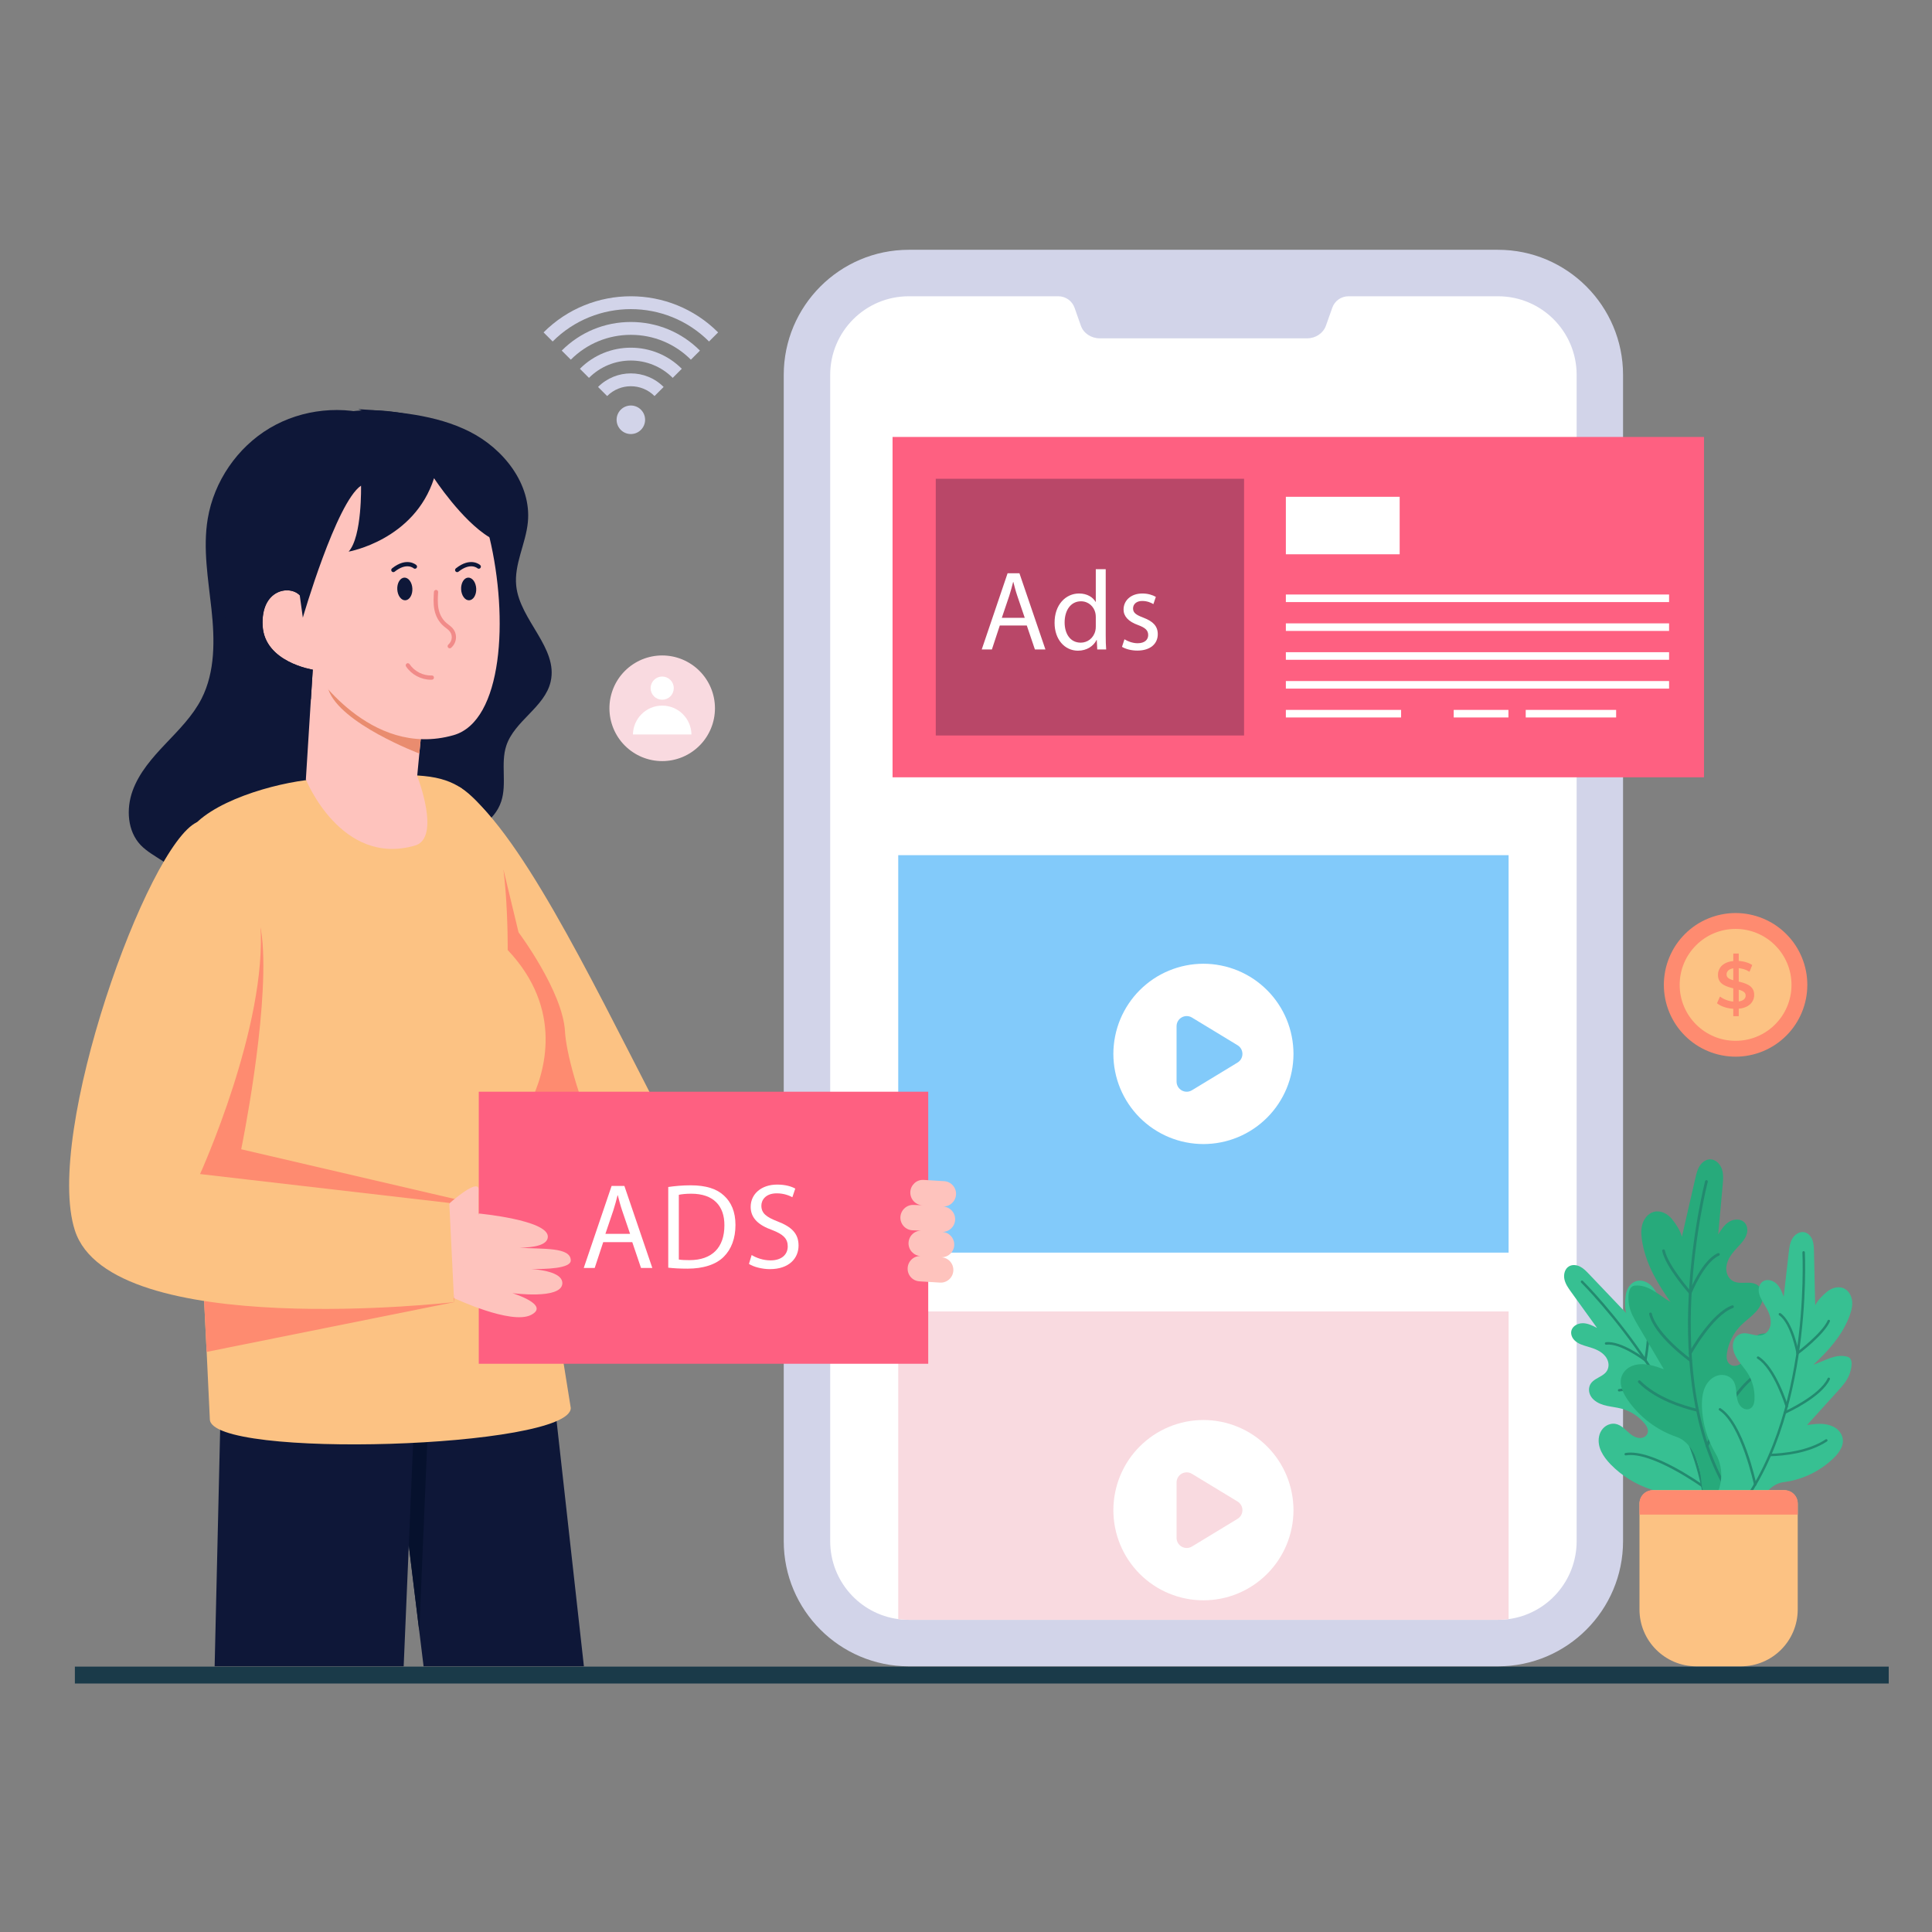 <svg xmlns="http://www.w3.org/2000/svg" xmlns:xlink="http://www.w3.org/1999/xlink" width="512" zoomAndPan="magnify" viewBox="0 0 384 384" height="512" preserveAspectRatio="xMidYMid meet" version="1.0"><rect x="0" y="0" width="384" height="384" fill="#808080" stroke="none"/><defs><clipPath id="9f8d3a42cc"><path d="M 14 331 L 375.398 331 L 375.398 334.672 L 14 334.672 Z M 14 331 " clip-rule="nonzero"/></clipPath><clipPath id="9e22af8992"><path d="M 155 49.672 L 323 49.672 L 323 332 L 155 332 Z M 155 49.672 " clip-rule="nonzero"/></clipPath></defs><g clip-path="url(#9f8d3a42cc)"><path fill="#1a3a49" d="M 14.883 331.25 L 375.426 331.25 L 375.426 334.609 L 14.883 334.609 Z M 14.883 331.25 " fill-opacity="1" fill-rule="nonzero"/></g><g clip-path="url(#9e22af8992)"><path fill="#d2d4e9" d="M 180.621 331.191 C 166.918 331.191 155.773 320.035 155.773 306.32 L 155.773 74.523 C 155.773 60.809 166.918 49.648 180.621 49.648 L 297.75 49.648 C 311.449 49.648 322.594 60.809 322.594 74.523 L 322.594 306.32 C 322.594 320.035 311.449 331.191 297.75 331.191 Z M 180.621 331.191 " fill-opacity="1" fill-rule="nonzero"/></g><path fill="#ffffff" d="M 313.371 74.516 L 313.371 306.312 C 313.371 314.246 307.484 320.793 299.848 321.812 C 299.156 321.902 298.461 321.953 297.746 321.953 L 180.621 321.953 C 179.918 321.953 179.211 321.902 178.531 321.812 C 170.891 320.793 165.008 314.246 165.008 306.312 L 165.008 74.516 C 165.008 65.887 171.992 58.887 180.621 58.887 L 210.348 58.887 C 211.797 58.887 213.09 59.793 213.578 61.172 L 214.836 64.75 C 215.367 66.238 216.875 67.246 218.59 67.246 L 259.797 67.246 C 261.492 67.246 262.996 66.238 263.531 64.75 L 264.801 61.172 C 265.277 59.793 266.57 58.887 268.031 58.887 L 297.746 58.887 C 306.387 58.887 313.371 65.887 313.371 74.516 Z M 313.371 74.516 " fill-opacity="1" fill-rule="nonzero"/><path fill="#fe6081" d="M 177.402 86.848 L 338.684 86.848 L 338.684 154.496 L 177.402 154.496 Z M 177.402 86.848 " fill-opacity="1" fill-rule="nonzero"/><path fill="#b94768" d="M 185.992 95.16 L 247.27 95.16 L 247.27 146.184 L 185.992 146.184 Z M 185.992 95.16 " fill-opacity="1" fill-rule="nonzero"/><path fill="#ffffff" d="M 198.719 124.32 L 197.148 129.082 L 195.129 129.082 L 200.266 113.941 L 202.621 113.941 L 207.785 129.082 L 205.695 129.082 L 204.082 124.32 Z M 203.676 122.793 L 202.195 118.434 C 201.859 117.445 201.637 116.547 201.41 115.672 L 201.367 115.672 C 201.141 116.57 200.895 117.492 200.602 118.41 L 199.121 122.793 Z M 203.676 122.793 " fill-opacity="1" fill-rule="nonzero"/><path fill="#ffffff" d="M 219.77 113.133 L 219.77 126.273 C 219.77 127.242 219.793 128.34 219.859 129.082 L 218.086 129.082 L 217.996 127.195 L 217.953 127.195 C 217.348 128.41 216.023 129.328 214.25 129.328 C 211.625 129.328 209.605 127.105 209.605 123.805 C 209.582 120.188 211.824 117.961 214.473 117.961 C 216.133 117.961 217.258 118.75 217.75 119.625 L 217.797 119.625 L 217.797 113.133 Z M 217.797 122.637 C 217.797 122.387 217.773 122.051 217.707 121.805 C 217.414 120.547 216.336 119.512 214.855 119.512 C 212.812 119.512 211.602 121.309 211.602 123.715 C 211.602 125.914 212.68 127.734 214.809 127.734 C 216.133 127.734 217.348 126.859 217.707 125.375 C 217.773 125.105 217.797 124.836 217.797 124.523 Z M 217.797 122.637 " fill-opacity="1" fill-rule="nonzero"/><path fill="#ffffff" d="M 223.496 127.062 C 224.082 127.441 225.113 127.848 226.102 127.848 C 227.535 127.848 228.211 127.129 228.211 126.23 C 228.211 125.285 227.648 124.77 226.191 124.23 C 224.238 123.535 223.316 122.457 223.316 121.152 C 223.316 119.398 224.73 117.961 227.066 117.961 C 228.164 117.961 229.129 118.277 229.734 118.637 L 229.242 120.074 C 228.816 119.805 228.031 119.445 227.02 119.445 C 225.852 119.445 225.203 120.117 225.203 120.93 C 225.203 121.828 225.852 122.23 227.266 122.77 C 229.152 123.488 230.117 124.434 230.117 126.051 C 230.117 127.961 228.637 129.309 226.055 129.309 C 224.867 129.309 223.766 129.016 223.004 128.566 Z M 223.496 127.062 " fill-opacity="1" fill-rule="nonzero"/><path fill="#ffffff" d="M 255.574 98.742 L 278.195 98.742 L 278.195 110.168 L 255.574 110.168 Z M 255.574 98.742 " fill-opacity="1" fill-rule="nonzero"/><path fill="#ffffff" d="M 255.574 118.164 L 331.742 118.164 L 331.742 119.668 L 255.574 119.668 Z M 255.574 118.164 " fill-opacity="1" fill-rule="nonzero"/><path fill="#ffffff" d="M 255.574 123.898 L 331.742 123.898 L 331.742 125.402 L 255.574 125.402 Z M 255.574 123.898 " fill-opacity="1" fill-rule="nonzero"/><path fill="#ffffff" d="M 255.574 129.629 L 331.742 129.629 L 331.742 131.137 L 255.574 131.137 Z M 255.574 129.629 " fill-opacity="1" fill-rule="nonzero"/><path fill="#ffffff" d="M 255.574 135.363 L 331.742 135.363 L 331.742 136.867 L 255.574 136.867 Z M 255.574 135.363 " fill-opacity="1" fill-rule="nonzero"/><path fill="#ffffff" d="M 255.574 141.098 L 278.48 141.098 L 278.48 142.602 L 255.574 142.602 Z M 255.574 141.098 " fill-opacity="1" fill-rule="nonzero"/><path fill="#ffffff" d="M 288.934 141.098 L 299.812 141.098 L 299.812 142.602 L 288.934 142.602 Z M 288.934 141.098 " fill-opacity="1" fill-rule="nonzero"/><path fill="#ffffff" d="M 303.25 141.098 L 321.219 141.098 L 321.219 142.602 L 303.25 142.602 Z M 303.25 141.098 " fill-opacity="1" fill-rule="nonzero"/><path fill="#82cafa" d="M 178.531 169.973 L 299.844 169.973 L 299.844 248.969 L 178.531 248.969 Z M 178.531 169.973 " fill-opacity="1" fill-rule="nonzero"/><path fill="#ffffff" d="M 257.09 209.469 C 257.09 210.059 257.059 210.645 257 211.227 C 256.945 211.812 256.859 212.391 256.742 212.965 C 256.629 213.543 256.488 214.109 256.316 214.672 C 256.148 215.234 255.949 215.785 255.727 216.328 C 255.5 216.871 255.25 217.398 254.973 217.918 C 254.699 218.434 254.398 218.938 254.07 219.426 C 253.746 219.914 253.398 220.383 253.023 220.836 C 252.652 221.293 252.262 221.727 251.844 222.141 C 251.43 222.555 250.996 222.949 250.543 223.32 C 250.09 223.695 249.621 224.043 249.133 224.367 C 248.645 224.695 248.145 224.996 247.625 225.273 C 247.109 225.551 246.582 225.801 246.039 226.023 C 245.496 226.25 244.945 226.445 244.387 226.617 C 243.824 226.789 243.258 226.93 242.68 227.043 C 242.105 227.16 241.527 227.246 240.945 227.301 C 240.359 227.359 239.777 227.391 239.191 227.391 C 238.602 227.391 238.02 227.359 237.434 227.301 C 236.852 227.246 236.273 227.16 235.699 227.043 C 235.121 226.93 234.555 226.789 233.992 226.617 C 233.434 226.445 232.883 226.25 232.34 226.023 C 231.797 225.801 231.27 225.551 230.754 225.273 C 230.234 224.996 229.734 224.695 229.246 224.367 C 228.758 224.043 228.289 223.695 227.836 223.32 C 227.383 222.949 226.949 222.555 226.535 222.141 C 226.117 221.727 225.727 221.293 225.355 220.836 C 224.98 220.383 224.633 219.914 224.309 219.426 C 223.98 218.938 223.68 218.434 223.406 217.918 C 223.129 217.398 222.879 216.871 222.652 216.328 C 222.43 215.785 222.23 215.234 222.062 214.672 C 221.891 214.109 221.75 213.543 221.637 212.965 C 221.52 212.391 221.434 211.812 221.379 211.227 C 221.32 210.645 221.289 210.059 221.289 209.469 C 221.289 208.883 221.32 208.297 221.379 207.715 C 221.434 207.129 221.52 206.551 221.637 205.977 C 221.75 205.398 221.891 204.832 222.062 204.27 C 222.23 203.707 222.43 203.156 222.652 202.613 C 222.879 202.07 223.129 201.543 223.406 201.023 C 223.68 200.508 223.98 200.004 224.309 199.516 C 224.633 199.027 224.98 198.559 225.355 198.102 C 225.727 197.648 226.117 197.215 226.535 196.801 C 226.949 196.387 227.383 195.992 227.836 195.621 C 228.289 195.246 228.758 194.898 229.246 194.57 C 229.734 194.246 230.234 193.945 230.754 193.668 C 231.27 193.391 231.797 193.141 232.34 192.918 C 232.883 192.691 233.434 192.496 233.992 192.324 C 234.555 192.152 235.121 192.012 235.699 191.898 C 236.273 191.781 236.852 191.695 237.434 191.637 C 238.02 191.582 238.602 191.551 239.191 191.551 C 239.777 191.551 240.359 191.582 240.945 191.637 C 241.527 191.695 242.105 191.781 242.68 191.898 C 243.258 192.012 243.824 192.152 244.387 192.324 C 244.945 192.496 245.496 192.691 246.039 192.918 C 246.582 193.141 247.109 193.391 247.625 193.668 C 248.145 193.945 248.645 194.246 249.133 194.57 C 249.621 194.898 250.09 195.246 250.543 195.621 C 250.996 195.992 251.43 196.387 251.844 196.801 C 252.262 197.215 252.652 197.648 253.023 198.102 C 253.398 198.559 253.746 199.027 254.07 199.516 C 254.398 200.004 254.699 200.508 254.973 201.023 C 255.25 201.543 255.5 202.07 255.727 202.613 C 255.949 203.156 256.148 203.707 256.316 204.27 C 256.488 204.832 256.629 205.398 256.742 205.977 C 256.859 206.551 256.945 207.129 257 207.715 C 257.059 208.297 257.09 208.883 257.09 209.469 Z M 257.09 209.469 " fill-opacity="1" fill-rule="nonzero"/><path fill="#82cafa" d="M 245.961 211.199 L 236.918 216.691 C 235.562 217.512 233.852 216.543 233.852 214.965 L 233.852 203.977 C 233.852 202.398 235.562 201.43 236.918 202.25 L 245.961 207.742 C 247.27 208.531 247.27 210.41 245.961 211.199 Z M 245.961 211.199 " fill-opacity="1" fill-rule="nonzero"/><path fill="#f9dae0" d="M 299.848 260.656 L 299.848 321.812 C 299.156 321.902 298.461 321.953 297.746 321.953 L 180.621 321.953 C 179.918 321.953 179.211 321.902 178.531 321.812 L 178.531 260.656 Z M 299.848 260.656 " fill-opacity="1" fill-rule="nonzero"/><path fill="#ffffff" d="M 257.09 300.156 C 257.09 300.746 257.059 301.332 257 301.914 C 256.945 302.5 256.859 303.078 256.742 303.652 C 256.629 304.23 256.488 304.797 256.316 305.359 C 256.148 305.922 255.949 306.473 255.727 307.016 C 255.5 307.559 255.25 308.086 254.973 308.605 C 254.699 309.121 254.398 309.625 254.07 310.113 C 253.746 310.602 253.398 311.07 253.023 311.523 C 252.652 311.98 252.262 312.414 251.844 312.828 C 251.43 313.242 250.996 313.637 250.543 314.008 C 250.09 314.383 249.621 314.73 249.133 315.055 C 248.645 315.383 248.145 315.684 247.625 315.961 C 247.109 316.238 246.582 316.488 246.039 316.711 C 245.496 316.938 244.945 317.133 244.387 317.305 C 243.824 317.477 243.258 317.617 242.68 317.73 C 242.105 317.848 241.527 317.934 240.945 317.988 C 240.359 318.047 239.777 318.074 239.191 318.074 C 238.602 318.074 238.02 318.047 237.434 317.988 C 236.852 317.934 236.273 317.848 235.699 317.73 C 235.121 317.617 234.555 317.477 233.992 317.305 C 233.434 317.133 232.883 316.938 232.34 316.711 C 231.797 316.488 231.27 316.238 230.754 315.961 C 230.234 315.684 229.734 315.383 229.246 315.055 C 228.758 314.73 228.289 314.383 227.836 314.008 C 227.383 313.637 226.949 313.242 226.535 312.828 C 226.117 312.414 225.727 311.98 225.355 311.523 C 224.98 311.07 224.633 310.602 224.309 310.113 C 223.98 309.625 223.68 309.121 223.406 308.605 C 223.129 308.086 222.879 307.559 222.652 307.016 C 222.43 306.473 222.23 305.922 222.062 305.359 C 221.891 304.797 221.75 304.23 221.637 303.652 C 221.52 303.078 221.434 302.5 221.379 301.914 C 221.32 301.332 221.289 300.746 221.289 300.156 C 221.289 299.57 221.32 298.984 221.379 298.402 C 221.434 297.816 221.52 297.238 221.637 296.664 C 221.75 296.086 221.891 295.52 222.062 294.957 C 222.23 294.395 222.43 293.844 222.652 293.301 C 222.879 292.758 223.129 292.23 223.406 291.711 C 223.68 291.195 223.98 290.691 224.309 290.203 C 224.633 289.715 224.98 289.246 225.355 288.789 C 225.727 288.336 226.117 287.902 226.535 287.488 C 226.949 287.074 227.383 286.68 227.836 286.309 C 228.289 285.934 228.758 285.586 229.246 285.258 C 229.734 284.934 230.234 284.633 230.754 284.355 C 231.27 284.078 231.797 283.828 232.34 283.605 C 232.883 283.379 233.434 283.18 233.992 283.012 C 234.555 282.84 235.121 282.699 235.699 282.582 C 236.273 282.469 236.852 282.383 237.434 282.324 C 238.02 282.27 238.602 282.238 239.191 282.238 C 239.777 282.238 240.359 282.27 240.945 282.324 C 241.527 282.383 242.105 282.469 242.68 282.582 C 243.258 282.699 243.824 282.84 244.387 283.012 C 244.945 283.18 245.496 283.379 246.039 283.605 C 246.582 283.828 247.109 284.078 247.625 284.355 C 248.145 284.633 248.645 284.934 249.133 285.258 C 249.621 285.586 250.09 285.934 250.543 286.309 C 250.996 286.68 251.43 287.074 251.844 287.488 C 252.262 287.902 252.652 288.336 253.023 288.789 C 253.398 289.246 253.746 289.715 254.07 290.203 C 254.398 290.691 254.699 291.195 254.973 291.711 C 255.25 292.23 255.5 292.758 255.727 293.301 C 255.949 293.844 256.148 294.395 256.316 294.957 C 256.488 295.52 256.629 296.086 256.742 296.664 C 256.859 297.238 256.945 297.816 257 298.402 C 257.059 298.984 257.09 299.57 257.09 300.156 Z M 257.09 300.156 " fill-opacity="1" fill-rule="nonzero"/><path fill="#f9dae0" d="M 245.961 301.887 L 236.918 307.379 C 235.562 308.199 233.852 307.23 233.852 305.652 L 233.852 294.664 C 233.852 293.086 235.562 292.117 236.918 292.938 L 245.961 298.43 C 247.27 299.219 247.27 301.098 245.961 301.887 Z M 245.961 301.887 " fill-opacity="1" fill-rule="nonzero"/><path fill="#0e1738" d="M 75.289 82.883 C 68.207 80.43 60.059 81.258 53.613 85.086 C 47.168 88.918 42.539 95.676 41.293 103.078 C 40.293 109.035 41.395 115.113 42.035 121.117 C 42.68 127.125 42.797 133.488 40.059 138.871 C 38.316 142.285 35.551 145.043 32.914 147.824 C 30.277 150.602 27.664 153.562 26.359 157.164 C 25.051 160.77 25.316 165.191 27.957 167.965 C 30.379 170.5 34.527 171.535 35.688 174.844 C 36.652 177.598 35.008 180.523 33.43 182.977 C 30.973 186.793 28.52 190.613 26.062 194.43 C 34.578 195.605 43.41 196.762 51.633 194.262 C 59.855 191.758 67.305 184.512 67.129 175.906 C 67.07 173.188 66.328 170.223 67.754 167.91 C 69.621 164.887 73.941 164.844 77.453 165.359 C 81.602 165.965 85.797 166.852 89.953 166.273 C 94.105 165.695 98.32 163.27 99.625 159.281 C 100.785 155.742 99.465 151.75 100.629 148.215 C 102.258 143.254 108.27 140.578 109.445 135.488 C 110.992 128.773 103.324 123.293 102.605 116.438 C 102.152 112.152 104.504 108.078 104.918 103.789 C 105.648 96.234 100.105 89.199 93.336 85.789 C 86.562 82.379 78.766 81.816 71.203 81.316 " fill-opacity="1" fill-rule="nonzero"/><path fill="#0e1738" d="M 116.055 331.191 L 84.191 331.191 L 83.332 324.184 L 76.965 272.086 L 76.938 271.887 L 109.238 269.977 Z M 116.055 331.191 " fill-opacity="1" fill-rule="nonzero"/><path fill="#06112d" d="M 85.457 274.078 L 83.332 324.184 L 76.965 272.086 Z M 85.457 274.078 " fill-opacity="1" fill-rule="nonzero"/><path fill="#0e1738" d="M 82.652 274.078 L 80.234 331.191 L 42.66 331.191 L 44.203 265.059 Z M 82.652 274.078 " fill-opacity="1" fill-rule="nonzero"/><path fill="#fcc283" d="M 170.996 227.387 L 169.594 248.969 L 134.465 245.531 L 134.453 245.531 L 107.516 242.891 L 88.059 204.773 L 79.773 188.527 L 91.301 156.395 C 102.926 164.445 116.836 193.262 130.418 219.621 Z M 170.996 227.387 " fill-opacity="1" fill-rule="nonzero"/><path fill="#fe8b70" d="M 134.453 245.531 L 107.516 242.891 L 88.059 204.773 C 93.809 189.469 100.07 172.863 100.07 172.863 L 103.066 185.309 C 103.066 185.309 111.883 197.074 112.301 205.059 C 112.723 213.043 121.789 241.238 134.453 245.531 Z M 134.453 245.531 " fill-opacity="1" fill-rule="nonzero"/><path fill="#fcc283" d="M 113.445 279.844 C 113.445 287.859 41.707 290.086 41.707 282.07 C 41.707 282.07 41.461 276.852 41.086 268.953 C 41.086 268.867 41.074 268.785 41.074 268.699 C 40.109 248.918 38.281 212.73 37.062 199.293 C 36.902 197.578 36.762 195.863 36.625 194.176 C 35.57 180.789 35.316 168.703 37.391 165.484 C 41.387 159.293 54.766 155.594 62.105 154.922 C 68.902 154.293 77.441 153.594 84.23 154.234 C 90.914 154.863 93.422 157.688 96.855 161.621 C 101.121 166.512 100.91 188.824 100.91 188.824 C 112.043 200.598 108.426 213.176 105.242 219.438 C 104.16 221.59 104.562 224.488 104.562 224.488 Z M 113.445 279.844 " fill-opacity="1" fill-rule="nonzero"/><path fill="#fe8b70" d="M 92.094 238.707 L 90.262 258.809 L 41.074 268.699 C 40.109 248.918 38.281 212.73 37.062 199.293 C 36.902 197.578 36.762 195.863 36.625 194.176 C 38.297 182.074 37.309 170.277 40.395 168.73 C 40.395 168.73 51.074 173.133 52.184 187.41 C 53.332 202.262 47.941 228.426 47.941 228.426 Z M 92.094 238.707 " fill-opacity="1" fill-rule="nonzero"/><path fill="#fec3bd" d="M 90.223 258 L 87.43 240.875 C 87.43 240.875 95.395 233.277 95.16 236.672 C 95.059 238.203 95.16 244.027 95.16 244.027 " fill-opacity="1" fill-rule="nonzero"/><path fill="#fcc283" d="M 39.16 163.414 C 29.336 167.902 8.676 225.363 14.883 244.555 C 22.023 266.645 90.262 258.809 90.262 258.809 L 89.297 239.094 L 39.762 233.352 C 39.762 233.352 53.211 203.777 51.746 183.723 C 50.555 167.406 39.16 163.414 39.16 163.414 Z M 39.16 163.414 " fill-opacity="1" fill-rule="nonzero"/><path fill="#fec3bd" d="M 82.469 168.066 C 67.773 172.297 60.793 154.922 60.793 154.922 L 62.16 133.105 L 70.445 131.535 L 77.594 136.457 L 84.191 141.004 L 83.348 149.77 L 82.922 154.234 C 82.922 154.234 87.758 166.543 82.469 168.066 Z M 82.469 168.066 " fill-opacity="1" fill-rule="nonzero"/><path fill="#e98c6f" d="M 84.191 141.004 L 83.348 149.77 C 83.348 149.77 67.578 143.832 65.27 137.055 C 63.715 132.477 72.031 134.598 77.594 136.457 Z M 84.191 141.004 " fill-opacity="1" fill-rule="nonzero"/><path fill="#fec3bd" d="M 90.145 146.121 C 73.445 150.875 62.164 133.102 62.164 133.102 C 62.164 133.102 52.566 131.625 52.199 124.359 C 51.828 117.098 57.609 116.23 59.578 118.324 C 59.578 118.324 62.164 87.289 81.84 87.785 C 89.574 87.977 94.793 96.406 97.281 106.789 C 101.121 122.816 99.945 143.328 90.145 146.121 Z M 90.145 146.121 " fill-opacity="1" fill-rule="nonzero"/><path fill="#0e1738" d="M 98.078 107.238 C 97.812 107.105 97.547 106.953 97.281 106.789 C 91.762 103.457 86.27 95.047 86.27 95.047 C 82.336 107.367 69.293 109.641 69.293 109.641 C 72 106.625 71.758 96.527 71.758 96.527 C 66.836 99.852 60.191 122.758 60.191 122.758 L 59.578 118.324 C 57.609 116.23 51.828 117.098 52.199 124.359 C 52.566 131.625 62.164 133.102 62.164 133.102 L 61.793 138.992 C 45.312 135.301 42.473 120.547 44.316 108.105 C 46.16 95.668 57.852 76.828 82.336 82.613 C 106.816 88.398 98.078 107.238 98.078 107.238 Z M 98.078 107.238 " fill-opacity="1" fill-rule="nonzero"/><path fill="#0e1738" d="M 81.961 116.988 C 81.977 117.289 81.949 117.578 81.887 117.855 C 81.824 118.137 81.727 118.387 81.594 118.602 C 81.465 118.82 81.309 118.992 81.129 119.113 C 80.953 119.234 80.762 119.301 80.562 119.312 C 80.367 119.32 80.172 119.273 79.98 119.168 C 79.793 119.059 79.625 118.906 79.473 118.699 C 79.324 118.496 79.203 118.258 79.113 117.984 C 79.027 117.711 78.977 117.426 78.961 117.129 C 78.949 116.828 78.973 116.539 79.035 116.262 C 79.098 115.98 79.195 115.734 79.328 115.516 C 79.457 115.297 79.613 115.129 79.793 115.004 C 79.969 114.883 80.16 114.816 80.359 114.805 C 80.559 114.797 80.75 114.848 80.941 114.953 C 81.129 115.059 81.297 115.211 81.449 115.418 C 81.598 115.621 81.719 115.859 81.809 116.133 C 81.895 116.406 81.949 116.691 81.961 116.988 Z M 81.961 116.988 " fill-opacity="1" fill-rule="nonzero"/><path fill="#0e1738" d="M 78.18 113.719 C 78.055 113.719 77.934 113.664 77.852 113.559 C 77.707 113.379 77.738 113.113 77.918 112.969 C 80.836 110.641 82.676 112.242 82.75 112.312 C 82.926 112.465 82.938 112.73 82.781 112.906 C 82.625 113.074 82.363 113.09 82.191 112.938 C 82.133 112.887 80.773 111.766 78.441 113.625 C 78.363 113.688 78.27 113.719 78.18 113.719 Z M 78.18 113.719 " fill-opacity="1" fill-rule="nonzero"/><path fill="#0e1738" d="M 94.652 116.988 C 94.664 117.289 94.641 117.578 94.578 117.855 C 94.512 118.137 94.414 118.387 94.285 118.602 C 94.152 118.82 94 118.992 93.82 119.113 C 93.641 119.234 93.453 119.301 93.254 119.312 C 93.055 119.32 92.859 119.273 92.672 119.168 C 92.484 119.059 92.312 118.906 92.164 118.699 C 92.012 118.496 91.895 118.258 91.805 117.984 C 91.715 117.711 91.664 117.426 91.652 117.129 C 91.637 116.828 91.66 116.539 91.727 116.262 C 91.789 115.98 91.887 115.734 92.016 115.516 C 92.148 115.297 92.305 115.129 92.48 115.004 C 92.66 114.883 92.848 114.816 93.047 114.805 C 93.246 114.797 93.441 114.848 93.629 114.953 C 93.82 115.059 93.988 115.211 94.141 115.418 C 94.289 115.621 94.41 115.859 94.496 116.133 C 94.586 116.406 94.637 116.691 94.652 116.988 Z M 94.652 116.988 " fill-opacity="1" fill-rule="nonzero"/><path fill="#0e1738" d="M 90.871 113.719 C 90.746 113.719 90.625 113.664 90.539 113.559 C 90.395 113.379 90.426 113.113 90.609 112.969 C 93.527 110.641 95.363 112.242 95.441 112.312 C 95.613 112.465 95.629 112.73 95.473 112.906 C 95.316 113.074 95.055 113.09 94.883 112.938 C 94.82 112.887 93.465 111.766 91.129 113.625 C 91.055 113.688 90.961 113.719 90.871 113.719 Z M 90.871 113.719 " fill-opacity="1" fill-rule="nonzero"/><path fill="#f18b89" d="M 89.387 128.859 C 89.27 128.859 89.156 128.812 89.074 128.719 C 88.918 128.547 88.934 128.281 89.109 128.125 C 89.535 127.746 89.777 127.242 89.793 126.707 C 89.809 126.188 89.605 125.688 89.219 125.301 C 89.043 125.121 88.836 124.965 88.629 124.809 C 88.484 124.695 88.34 124.586 88.203 124.469 C 87.242 123.652 86.594 122.504 86.332 121.148 C 86.105 119.969 86.176 118.781 86.246 117.637 C 86.262 117.406 86.461 117.238 86.691 117.246 C 86.922 117.258 87.098 117.457 87.082 117.688 C 87.016 118.781 86.949 119.91 87.156 120.988 C 87.383 122.152 87.934 123.137 88.746 123.828 C 88.875 123.938 89.008 124.039 89.141 124.141 C 89.367 124.316 89.605 124.496 89.812 124.707 C 90.363 125.258 90.656 125.977 90.633 126.734 C 90.609 127.5 90.266 128.219 89.668 128.754 C 89.586 128.824 89.488 128.859 89.387 128.859 Z M 89.387 128.859 " fill-opacity="1" fill-rule="nonzero"/><path fill="#f18b89" d="M 85.641 135.102 C 83.703 135.102 81.785 134.086 80.707 132.469 C 80.578 132.277 80.629 132.016 80.824 131.887 C 81.016 131.758 81.273 131.809 81.406 132.004 C 82.363 133.438 84.102 134.324 85.816 134.258 C 86.055 134.234 86.242 134.43 86.25 134.664 C 86.258 134.895 86.078 135.09 85.848 135.098 C 85.777 135.102 85.711 135.102 85.641 135.102 Z M 85.641 135.102 " fill-opacity="1" fill-rule="nonzero"/><path fill="#fe6081" d="M 95.16 216.988 L 184.492 216.988 L 184.492 271.059 L 95.16 271.059 Z M 95.16 216.988 " fill-opacity="1" fill-rule="nonzero"/><path fill="#fec3bd" d="M 181.734 235.184 C 182.195 234.742 182.836 234.484 183.531 234.512 L 187.594 234.762 C 188.988 234.812 190.074 235.984 190.023 237.379 C 189.965 238.766 188.797 239.855 187.414 239.812 C 188.797 239.855 189.895 241.031 189.84 242.414 C 189.793 243.809 188.621 244.898 187.238 244.852 C 188.621 244.898 189.719 246.074 189.66 247.465 C 189.617 248.852 188.449 249.938 187.062 249.895 C 188.449 249.938 189.535 251.109 189.484 252.504 C 189.441 253.891 188.266 254.988 186.879 254.93 L 182.816 254.68 C 181.43 254.633 180.344 253.465 180.402 252.074 C 180.422 251.387 180.723 250.758 181.199 250.316 C 181.664 249.875 182.305 249.617 183 249.645 C 181.605 249.594 180.535 248.422 180.578 247.035 C 180.602 246.336 180.906 245.711 181.375 245.273 C 181.84 244.836 182.48 244.578 183.176 244.602 L 181.387 244.531 C 180 244.484 178.914 243.316 178.961 241.922 C 178.988 241.238 179.293 240.609 179.77 240.168 C 180.234 239.727 180.863 239.465 181.562 239.488 L 183.355 239.555 C 181.965 239.504 180.883 238.34 180.934 236.941 C 180.953 236.254 181.262 235.633 181.734 235.184 Z M 181.734 235.184 " fill-opacity="1" fill-rule="nonzero"/><path fill="#fec3bd" d="M 95.164 241.195 C 95.164 241.195 108.809 242.473 108.887 245.758 C 108.918 247.531 105.988 247.961 103.262 247.984 C 107.695 248.328 113.453 247.777 113.445 250.531 C 113.438 252.129 108.473 252.27 105.594 252.219 C 108.156 252.422 111.941 253.07 111.766 255.16 C 111.496 258.32 101.832 257.02 101.832 257.02 C 101.832 257.02 109.488 259.363 105.527 261.363 C 101.566 263.363 90.223 258 90.223 258 " fill-opacity="1" fill-rule="nonzero"/><path fill="#ffffff" d="M 119.895 246.883 L 118.203 252.012 L 116.027 252.012 L 121.562 235.711 L 124.098 235.711 L 129.652 252.012 L 127.406 252.012 L 125.668 246.883 Z M 125.234 245.238 L 123.637 240.547 C 123.277 239.48 123.035 238.516 122.793 237.57 L 122.746 237.57 C 122.504 238.539 122.238 239.531 121.922 240.523 L 120.328 245.238 Z M 125.234 245.238 " fill-opacity="1" fill-rule="nonzero"/><path fill="#ffffff" d="M 132.82 235.926 C 134.102 235.734 135.621 235.59 137.289 235.59 C 140.309 235.59 142.461 236.289 143.883 237.621 C 145.336 238.949 146.18 240.836 146.18 243.473 C 146.18 246.133 145.359 248.309 143.836 249.809 C 142.316 251.332 139.801 252.156 136.637 252.156 C 135.141 252.156 133.883 252.082 132.82 251.961 Z M 134.922 250.34 C 135.453 250.438 136.227 250.461 137.047 250.461 C 141.543 250.461 143.98 247.945 143.98 243.547 C 144.004 239.699 141.832 237.258 137.387 237.258 C 136.301 237.258 135.477 237.355 134.922 237.477 Z M 134.922 250.34 " fill-opacity="1" fill-rule="nonzero"/><path fill="#ffffff" d="M 149.395 249.445 C 150.336 250.027 151.715 250.512 153.164 250.512 C 155.312 250.512 156.57 249.375 156.57 247.73 C 156.57 246.207 155.699 245.336 153.5 244.488 C 150.844 243.547 149.203 242.168 149.203 239.871 C 149.203 237.332 151.305 235.445 154.469 235.445 C 156.137 235.445 157.344 235.832 158.066 236.242 L 157.488 237.957 C 156.957 237.668 155.867 237.184 154.395 237.184 C 152.172 237.184 151.328 238.516 151.328 239.629 C 151.328 241.152 152.316 241.902 154.566 242.773 C 157.32 243.836 158.719 245.164 158.719 247.559 C 158.719 250.074 156.859 252.25 153.02 252.25 C 151.449 252.25 149.734 251.793 148.863 251.211 Z M 149.395 249.445 " fill-opacity="1" fill-rule="nonzero"/><path fill="#37c092" d="M 342.207 291.207 C 340.398 293.324 340.984 296.84 342.066 299.402 C 342.707 300.926 343.707 302.465 342.949 304.137 C 342.625 304.844 342.027 305.398 341.316 305.715 C 340.707 305.988 340.082 306.09 339.465 306.051 C 339.301 306.047 339.141 306.027 338.98 306.004 C 337.969 305.836 337 305.332 336.215 304.656 C 335.234 303.816 334.324 302.5 333.738 301.094 C 332.758 298.715 330.82 296.855 328.359 296.094 C 328.266 296.062 328.164 296.035 328.07 296.004 C 325.074 295.027 322.32 293.312 320.121 291.051 C 318.668 289.547 317.391 287.625 317.832 285.469 C 318.07 284.316 318.887 283.348 320.023 283.055 C 321.422 282.691 322.41 283.547 323.301 284.367 C 324.07 285.074 324.895 285.824 326.008 285.816 C 326.547 285.816 327.074 285.562 327.352 285.105 C 327.812 284.34 327.371 283.543 326.871 282.93 C 325.699 281.504 324.078 280.457 322.293 279.984 C 320.414 279.484 318.352 279.594 316.781 278.219 C 316.07 277.598 315.68 276.656 315.875 275.734 C 316.312 273.648 319.27 273.879 319.668 271.738 C 319.812 270.984 319.566 270.219 319.098 269.609 C 318.246 268.512 316.91 268.047 315.613 267.668 C 314.664 267.387 313.672 267.121 312.953 266.402 C 312.695 266.148 312.488 265.832 312.375 265.484 C 311.887 263.961 313.312 262.98 314.602 262.996 C 315.605 263.012 316.539 263.477 317.43 263.938 C 315.715 261.559 314 259.184 312.285 256.805 C 311.715 256.016 311.129 255.195 310.934 254.238 C 310.734 253.285 311.027 252.156 311.875 251.68 C 312.543 251.301 313.398 251.41 314.082 251.762 C 314.758 252.113 315.301 252.68 315.832 253.238 C 318.289 255.816 320.746 258.398 323.211 260.984 C 322.902 259.789 322.965 258.645 323.129 257.418 C 323.293 256.195 324.047 254.965 325.234 254.625 C 326.297 254.316 327.465 254.793 328.246 255.578 C 329.027 256.359 329.484 257.402 329.863 258.441 C 331.215 262.152 331.199 266.012 330.891 269.949 C 332.082 267.801 332.656 265.25 334.875 264.195 C 336.039 263.645 337.109 265.523 337.547 266.734 C 337.988 267.941 337.996 269.262 338 270.547 C 338.008 273.586 338.012 276.625 338.02 279.664 C 339.125 278.328 340.277 276.953 341.992 276.414 C 342.77 276.168 343.617 276.156 344.371 276.465 C 346.18 277.215 346.457 279.223 346.352 280.965 C 346.125 284.707 344.645 288.359 342.207 291.207 Z M 342.207 291.207 " fill-opacity="1" fill-rule="nonzero"/><path fill="#238a6f" d="M 339.465 306.051 C 339.301 306.047 339.141 306.027 338.98 306.004 C 339.773 293.098 333.07 279.957 327.281 271.18 C 320.957 261.586 314.328 254.992 314.266 254.93 C 314.168 254.832 314.164 254.68 314.262 254.582 C 314.355 254.484 314.512 254.488 314.605 254.582 C 314.676 254.645 321.336 261.273 327.691 270.91 C 333.523 279.758 340.281 293.004 339.465 306.051 Z M 339.465 306.051 " fill-opacity="1" fill-rule="nonzero"/><path fill="#238a6f" d="M 327.195 270.539 C 327.141 270.59 327.062 270.613 326.984 270.602 C 326.852 270.574 326.766 270.445 326.789 270.312 C 326.801 270.254 327.953 264.184 327.07 261.547 C 327.027 261.418 327.098 261.281 327.227 261.238 C 327.352 261.195 327.492 261.266 327.535 261.391 C 328.457 264.148 327.32 270.152 327.27 270.406 C 327.258 270.461 327.23 270.508 327.195 270.539 Z M 327.195 270.539 " fill-opacity="1" fill-rule="nonzero"/><path fill="#238a6f" d="M 327.195 270.539 C 327.109 270.617 326.977 270.625 326.883 270.555 C 326.832 270.516 322.074 266.902 319.25 267.27 C 319.113 267.285 318.992 267.191 318.973 267.059 C 318.957 266.922 319.051 266.801 319.184 266.781 C 322.211 266.395 326.977 270.012 327.18 270.164 C 327.285 270.246 327.305 270.402 327.223 270.508 C 327.215 270.52 327.203 270.531 327.195 270.539 Z M 327.195 270.539 " fill-opacity="1" fill-rule="nonzero"/><path fill="#238a6f" d="M 333.281 280.945 C 333.211 281.008 333.109 281.027 333.016 280.988 C 332.895 280.934 332.836 280.789 332.891 280.664 C 332.922 280.598 335.934 273.645 334.805 270.043 C 334.766 269.914 334.836 269.777 334.965 269.734 C 335.094 269.695 335.23 269.766 335.273 269.895 C 336.453 273.676 333.469 280.57 333.34 280.863 C 333.324 280.895 333.305 280.922 333.281 280.945 Z M 333.281 280.945 " fill-opacity="1" fill-rule="nonzero"/><path fill="#238a6f" d="M 332.711 279.82 C 332.633 279.891 332.516 279.906 332.422 279.852 C 332.355 279.809 325.605 275.863 321.859 276.566 C 321.727 276.59 321.598 276.504 321.574 276.371 C 321.547 276.238 321.637 276.109 321.77 276.086 C 325.695 275.348 332.387 279.262 332.668 279.43 C 332.785 279.496 332.824 279.648 332.758 279.762 C 332.742 279.785 332.727 279.805 332.711 279.82 Z M 332.711 279.82 " fill-opacity="1" fill-rule="nonzero"/><path fill="#238a6f" d="M 336.766 289.203 C 336.668 289.293 336.516 289.289 336.426 289.191 C 336.332 289.098 336.332 288.941 336.43 288.848 L 336.477 288.801 C 338.352 286.988 341.648 283.34 342.672 279.281 C 342.703 279.148 342.836 279.07 342.969 279.102 C 343.098 279.137 343.18 279.27 343.145 279.402 C 342.094 283.578 338.73 287.305 336.816 289.152 L 336.77 289.199 C 336.77 289.199 336.766 289.203 336.766 289.203 Z M 336.766 289.203 " fill-opacity="1" fill-rule="nonzero"/><path fill="#238a6f" d="M 338.527 295.535 C 338.445 295.609 338.316 295.621 338.223 295.551 C 338.121 295.48 328.238 288.414 323.168 289.27 C 323.035 289.293 322.91 289.203 322.887 289.07 C 322.863 288.938 322.953 288.809 323.086 288.789 C 328.355 287.898 338.094 294.859 338.508 295.156 C 338.617 295.234 338.641 295.387 338.562 295.496 C 338.551 295.512 338.539 295.523 338.527 295.535 Z M 338.527 295.535 " fill-opacity="1" fill-rule="nonzero"/><path fill="#27aa7b" d="M 346.973 290.262 C 346.562 287.418 347.363 284.531 349.289 282.402 C 349.367 282.316 349.441 282.234 349.516 282.148 C 351.836 279.508 353.504 276.293 354.324 272.875 C 354.867 270.609 355 268.035 353.352 266.219 C 352.473 265.25 351.133 264.785 349.879 265.148 C 348.332 265.598 347.871 266.98 347.48 268.277 C 347.145 269.391 346.781 270.578 345.711 271.207 C 345.191 271.512 344.547 271.57 344.016 271.289 C 343.141 270.816 343.113 269.797 343.246 268.93 C 343.555 266.895 344.52 264.969 345.957 263.5 C 347.477 261.953 349.516 260.883 350.242 258.672 C 350.57 257.672 350.414 256.547 349.703 255.77 C 348.098 254.02 345.395 255.922 343.793 254.098 C 343.23 253.457 343.031 252.582 343.133 251.734 C 343.324 250.199 344.344 248.988 345.371 247.887 C 346.125 247.078 346.918 246.262 347.207 245.16 C 347.309 244.766 347.328 244.352 347.234 243.953 C 346.84 242.215 344.914 242.082 343.688 242.832 C 342.734 243.414 342.105 244.395 341.508 245.344 C 341.805 242.09 342.102 238.832 342.395 235.574 C 342.492 234.496 342.586 233.375 342.234 232.348 C 341.883 231.32 340.961 230.406 339.875 230.426 C 339.02 230.445 338.262 231.035 337.809 231.762 C 337.355 232.488 337.156 233.34 336.965 234.172 C 336.074 238.047 335.184 241.926 334.293 245.801 C 333.906 244.48 333.195 243.418 332.344 242.336 C 331.492 241.258 330.07 240.508 328.738 240.855 C 327.547 241.168 326.695 242.289 326.391 243.484 C 326.086 244.68 326.238 245.941 326.465 247.152 C 327.277 251.48 329.484 255.172 332.02 258.77 C 329.652 257.391 327.652 255.266 324.926 255.523 C 323.5 255.656 323.543 258.066 323.809 259.477 C 324.07 260.887 324.812 262.152 325.539 263.391 C 327.258 266.309 328.977 269.227 330.699 272.145 C 328.883 271.492 326.992 270.828 325.043 271.289 C 324.156 271.496 323.34 271.965 322.793 272.691 C 321.48 274.438 322.355 276.523 323.445 278.133 C 325.789 281.59 329.285 284.254 333.238 285.598 C 336.172 286.594 337.605 290.301 338.027 293.375 C 338.277 295.199 338.191 297.246 339.867 298.414 C 340.582 298.91 341.465 299.102 342.328 299.004 C 344.473 298.754 345.965 297.012 346.621 295.086 C 347.086 293.719 347.211 291.938 346.973 290.262 Z M 346.973 290.262 " fill-opacity="1" fill-rule="nonzero"/><path fill="#238a6f" d="M 344.633 298.629 C 344.703 298.645 344.781 298.633 344.844 298.586 C 344.969 298.504 345 298.332 344.914 298.207 C 336.656 286.266 335.605 269.695 336.176 257.898 C 336.797 245.098 339.406 235.004 339.434 234.902 C 339.469 234.758 339.383 234.609 339.238 234.57 C 339.09 234.531 338.941 234.621 338.906 234.766 C 338.879 234.867 336.254 245.016 335.633 257.871 C 335.055 269.754 336.121 286.453 344.465 298.52 C 344.508 298.578 344.566 298.617 344.633 298.629 Z M 344.633 298.629 " fill-opacity="1" fill-rule="nonzero"/><path fill="#238a6f" d="M 335.898 257.234 C 335.977 257.25 336.066 257.23 336.133 257.172 C 336.246 257.07 336.254 256.898 336.156 256.785 C 336.109 256.734 331.559 251.566 330.91 248.539 C 330.875 248.391 330.73 248.297 330.586 248.332 C 330.438 248.363 330.344 248.508 330.375 248.656 C 331.059 251.82 335.559 256.93 335.75 257.148 C 335.789 257.191 335.84 257.223 335.898 257.234 Z M 335.898 257.234 " fill-opacity="1" fill-rule="nonzero"/><path fill="#238a6f" d="M 335.898 257.234 C 336.023 257.258 336.156 257.191 336.203 257.066 C 336.23 257.008 338.742 250.832 341.66 249.574 C 341.797 249.516 341.859 249.352 341.801 249.215 C 341.742 249.078 341.582 249.012 341.441 249.074 C 338.32 250.418 335.805 256.602 335.699 256.863 C 335.645 257.004 335.711 257.164 335.852 257.219 C 335.867 257.227 335.883 257.23 335.898 257.234 Z M 335.898 257.234 " fill-opacity="1" fill-rule="nonzero"/><path fill="#238a6f" d="M 335.969 270.676 C 336.07 270.695 336.18 270.656 336.246 270.566 C 336.332 270.445 336.305 270.273 336.184 270.188 C 336.113 270.137 329.281 265.184 328.316 261.086 C 328.281 260.941 328.133 260.852 327.988 260.887 C 327.84 260.918 327.75 261.066 327.785 261.215 C 328.797 265.508 335.578 270.422 335.867 270.629 C 335.898 270.652 335.934 270.668 335.969 270.676 Z M 335.969 270.676 " fill-opacity="1" fill-rule="nonzero"/><path fill="#238a6f" d="M 335.879 269.27 C 335.992 269.293 336.113 269.242 336.172 269.137 C 336.215 269.059 340.441 261.434 344.438 259.973 C 344.578 259.922 344.648 259.766 344.598 259.625 C 344.547 259.484 344.391 259.41 344.25 259.461 C 340.062 260.992 335.871 268.551 335.695 268.871 C 335.621 269.004 335.668 269.172 335.801 269.242 C 335.824 269.258 335.852 269.266 335.879 269.27 Z M 335.879 269.27 " fill-opacity="1" fill-rule="nonzero"/><path fill="#238a6f" d="M 337.316 280.578 C 337.461 280.605 337.605 280.516 337.637 280.375 C 337.672 280.227 337.582 280.078 337.438 280.043 L 337.363 280.027 C 334.539 279.355 329.305 277.734 326.02 274.422 C 325.914 274.316 325.742 274.316 325.633 274.422 C 325.527 274.527 325.527 274.699 325.633 274.809 C 329.012 278.215 334.355 279.871 337.238 280.559 L 337.309 280.574 C 337.312 280.574 337.316 280.578 337.316 280.578 Z M 337.316 280.578 " fill-opacity="1" fill-rule="nonzero"/><path fill="#238a6f" d="M 339.223 287.652 C 339.344 287.676 339.473 287.613 339.527 287.492 C 339.582 287.367 345.047 274.969 350.395 272.902 C 350.535 272.848 350.605 272.691 350.551 272.551 C 350.496 272.41 350.34 272.34 350.199 272.395 C 344.641 274.539 339.254 286.758 339.027 287.273 C 338.965 287.414 339.031 287.574 339.168 287.633 C 339.184 287.641 339.203 287.648 339.223 287.652 Z M 339.223 287.652 " fill-opacity="1" fill-rule="nonzero"/><path fill="#37c092" d="M 367.512 273.359 C 367.023 274.551 366.141 275.527 365.277 276.48 C 363.242 278.734 361.199 280.984 359.16 283.238 C 360.875 282.992 362.652 282.754 364.285 283.512 C 365.023 283.855 365.656 284.418 366.008 285.152 C 366.84 286.926 365.695 288.598 364.441 289.812 C 361.754 292.426 358.203 294.129 354.484 294.594 C 351.73 294.934 349.797 297.93 348.867 300.555 C 348.32 302.109 348.023 303.926 346.34 304.648 C 345.621 304.953 344.809 304.957 344.07 304.715 C 343.438 304.508 342.906 304.16 342.473 303.715 C 342.352 303.598 342.246 303.477 342.148 303.348 C 341.512 302.543 341.137 301.52 341.008 300.492 C 340.852 299.207 341.062 297.621 341.578 296.191 C 342.453 293.77 342.273 291.09 340.965 288.867 C 340.914 288.777 340.863 288.691 340.816 288.602 C 339.254 285.863 338.375 282.734 338.273 279.582 C 338.207 277.492 338.559 275.211 340.336 273.914 C 341.281 273.223 342.543 273.055 343.582 273.605 C 344.859 274.277 345.008 275.578 345.117 276.785 C 345.211 277.828 345.316 278.934 346.141 279.684 C 346.543 280.043 347.102 280.215 347.617 280.062 C 348.469 279.805 348.68 278.918 348.719 278.133 C 348.816 276.285 348.32 274.418 347.324 272.867 C 346.27 271.234 344.672 269.922 344.438 267.844 C 344.328 266.91 344.672 265.949 345.434 265.398 C 347.164 264.152 349.195 266.312 350.93 265.004 C 351.539 264.539 351.875 263.812 351.938 263.047 C 352.047 261.66 351.375 260.414 350.672 259.258 C 350.156 258.41 349.605 257.551 349.551 256.531 C 349.535 256.164 349.594 255.797 349.746 255.465 C 350.406 254.008 352.125 254.242 353.062 255.125 C 353.801 255.812 354.172 256.785 354.523 257.727 C 354.855 254.812 355.188 251.898 355.52 248.984 C 355.629 248.016 355.75 247.016 356.242 246.18 C 356.738 245.34 357.715 244.703 358.668 244.918 C 359.414 245.094 359.973 245.746 360.238 246.469 C 360.504 247.188 360.523 247.973 360.543 248.738 C 360.621 252.305 360.699 255.875 360.781 259.441 C 361.359 258.352 362.176 257.547 363.121 256.754 C 364.066 255.957 365.453 255.559 366.559 256.105 C 367.551 256.598 368.09 257.738 368.145 258.844 C 368.191 259.949 367.832 261.027 367.41 262.051 C 365.914 265.707 363.305 268.547 360.426 271.246 C 362.754 270.465 364.895 268.965 367.246 269.684 C 368.473 270.062 368 272.172 367.512 273.359 Z M 367.512 273.359 " fill-opacity="1" fill-rule="nonzero"/><path fill="#238a6f" d="M 357.414 269.797 C 355.773 280.273 351.852 294.621 342.473 303.715 C 342.352 303.598 342.246 303.477 342.148 303.348 C 351.418 294.348 355.305 280.113 356.93 269.723 C 358.711 258.367 358.246 249.027 358.242 248.934 C 358.234 248.801 358.34 248.684 358.473 248.676 C 358.609 248.668 358.723 248.773 358.73 248.906 C 358.734 249 359.199 258.395 357.414 269.797 Z M 357.414 269.797 " fill-opacity="1" fill-rule="nonzero"/><path fill="#238a6f" d="M 357.297 269.191 C 357.223 269.191 357.148 269.156 357.102 269.094 C 357.02 268.984 357.043 268.832 357.152 268.75 C 357.199 268.715 362.137 265.004 363.258 262.461 C 363.312 262.34 363.453 262.281 363.578 262.336 C 363.703 262.391 363.758 262.535 363.703 262.66 C 362.531 265.316 357.652 268.988 357.445 269.145 C 357.398 269.176 357.348 269.191 357.297 269.191 Z M 357.297 269.191 " fill-opacity="1" fill-rule="nonzero"/><path fill="#238a6f" d="M 357.297 269.191 C 357.18 269.191 357.078 269.109 357.059 268.992 C 357.047 268.93 355.957 263.051 353.625 261.414 C 353.516 261.336 353.488 261.184 353.566 261.074 C 353.645 260.965 353.797 260.938 353.906 261.016 C 356.402 262.766 357.492 268.652 357.539 268.902 C 357.562 269.035 357.473 269.164 357.34 269.188 C 357.328 269.191 357.312 269.191 357.297 269.191 Z M 357.297 269.191 " fill-opacity="1" fill-rule="nonzero"/><path fill="#238a6f" d="M 354.797 280.984 C 354.703 280.984 354.613 280.934 354.57 280.84 C 354.516 280.719 354.574 280.574 354.695 280.52 C 354.766 280.488 361.668 277.379 363.258 273.957 C 363.316 273.832 363.461 273.781 363.582 273.836 C 363.707 273.895 363.758 274.039 363.703 274.164 C 362.031 277.75 355.184 280.836 354.895 280.965 C 354.863 280.98 354.828 280.984 354.797 280.984 Z M 354.797 280.984 " fill-opacity="1" fill-rule="nonzero"/><path fill="#238a6f" d="M 355.133 279.77 C 355.027 279.77 354.93 279.703 354.898 279.598 C 354.875 279.523 352.543 272.055 349.301 270.047 C 349.184 269.977 349.148 269.824 349.219 269.711 C 349.289 269.594 349.441 269.559 349.555 269.629 C 352.957 271.734 355.27 279.141 355.363 279.453 C 355.402 279.582 355.332 279.719 355.203 279.758 C 355.18 279.766 355.156 279.77 355.133 279.77 Z M 355.133 279.77 " fill-opacity="1" fill-rule="nonzero"/><path fill="#238a6f" d="M 351.812 289.441 C 351.684 289.441 351.574 289.336 351.57 289.203 C 351.566 289.066 351.672 288.953 351.809 288.949 L 351.875 288.949 C 354.48 288.871 359.371 288.398 362.855 286.09 C 362.969 286.016 363.121 286.043 363.195 286.156 C 363.27 286.27 363.238 286.422 363.125 286.496 C 359.539 288.875 354.543 289.359 351.887 289.438 L 351.82 289.441 C 351.82 289.441 351.816 289.441 351.812 289.441 Z M 351.812 289.441 " fill-opacity="1" fill-rule="nonzero"/><path fill="#238a6f" d="M 348.859 295.309 C 348.746 295.309 348.645 295.23 348.621 295.113 C 348.594 294.996 346.043 283.105 341.719 280.32 C 341.605 280.246 341.574 280.098 341.645 279.98 C 341.719 279.867 341.871 279.836 341.984 279.91 C 346.477 282.805 348.992 294.516 349.098 295.012 C 349.125 295.145 349.043 295.273 348.91 295.305 C 348.891 295.305 348.875 295.309 348.859 295.309 Z M 348.859 295.309 " fill-opacity="1" fill-rule="nonzero"/><path fill="#fcc283" d="M 357.312 298.938 L 357.312 319.891 C 357.312 326.133 352.262 331.191 346.023 331.191 L 337.16 331.191 C 330.922 331.191 325.859 326.133 325.859 319.891 L 325.859 298.938 C 325.859 297.418 327.094 296.191 328.605 296.191 L 354.578 296.191 C 356.09 296.191 357.312 297.418 357.312 298.938 Z M 357.312 298.938 " fill-opacity="1" fill-rule="nonzero"/><path fill="#fe8b70" d="M 357.316 301.031 L 357.316 298.781 C 357.316 297.352 356.156 296.191 354.73 296.191 L 328.453 296.191 C 327.023 296.191 325.863 297.352 325.863 298.781 L 325.863 301.031 Z M 357.316 301.031 " fill-opacity="1" fill-rule="nonzero"/><path fill="#d2d4e9" d="M 140.926 67.875 C 132.359 59.297 118.41 59.297 109.844 67.875 L 108.039 66.066 C 117.605 56.492 133.164 56.492 142.73 66.066 Z M 140.926 67.875 " fill-opacity="1" fill-rule="nonzero"/><path fill="#d2d4e9" d="M 137.316 71.488 C 134.133 68.305 129.898 66.551 125.387 66.551 C 120.871 66.551 116.637 68.305 113.453 71.488 L 111.648 69.684 C 115.312 66.016 120.191 63.996 125.387 63.996 C 130.578 63.996 135.457 66.016 139.121 69.684 Z M 137.316 71.488 " fill-opacity="1" fill-rule="nonzero"/><path fill="#d2d4e9" d="M 133.707 75.105 C 129.117 70.512 121.652 70.512 117.062 75.105 L 115.258 73.297 C 120.84 67.707 129.93 67.707 135.512 73.297 Z M 133.707 75.105 " fill-opacity="1" fill-rule="nonzero"/><path fill="#d2d4e9" d="M 120.676 78.719 L 118.867 76.91 C 122.461 73.316 128.309 73.316 131.902 76.91 L 130.094 78.719 C 127.496 76.117 123.273 76.117 120.676 78.719 Z M 120.676 78.719 " fill-opacity="1" fill-rule="nonzero"/><path fill="#d2d4e9" d="M 128.219 83.434 C 128.219 83.809 128.145 84.172 128.004 84.52 C 127.859 84.867 127.652 85.172 127.387 85.438 C 127.121 85.703 126.816 85.91 126.469 86.055 C 126.121 86.199 125.762 86.27 125.387 86.27 C 125.008 86.27 124.648 86.199 124.301 86.055 C 123.953 85.91 123.648 85.703 123.383 85.438 C 123.117 85.172 122.914 84.867 122.77 84.52 C 122.625 84.172 122.555 83.809 122.555 83.434 C 122.555 83.059 122.625 82.695 122.77 82.348 C 122.914 82 123.117 81.695 123.383 81.43 C 123.648 81.164 123.953 80.957 124.301 80.816 C 124.648 80.672 125.008 80.598 125.387 80.598 C 125.762 80.598 126.121 80.672 126.469 80.816 C 126.816 80.957 127.121 81.164 127.387 81.43 C 127.652 81.695 127.859 82 128.004 82.348 C 128.145 82.695 128.219 83.059 128.219 83.434 Z M 128.219 83.434 " fill-opacity="1" fill-rule="nonzero"/><path fill="#fe8b70" d="M 359.219 195.75 C 359.219 196.684 359.129 197.613 358.945 198.531 C 358.762 199.453 358.492 200.344 358.133 201.211 C 357.777 202.078 357.336 202.898 356.816 203.68 C 356.297 204.457 355.707 205.18 355.043 205.84 C 354.383 206.504 353.66 207.094 352.883 207.617 C 352.105 208.137 351.281 208.578 350.418 208.934 C 349.555 209.293 348.66 209.566 347.742 209.746 C 346.824 209.93 345.898 210.023 344.961 210.023 C 344.027 210.023 343.098 209.93 342.18 209.746 C 341.262 209.566 340.371 209.293 339.504 208.934 C 338.641 208.578 337.82 208.137 337.039 207.617 C 336.262 207.094 335.543 206.504 334.879 205.84 C 334.219 205.18 333.629 204.457 333.105 203.68 C 332.586 202.898 332.148 202.078 331.789 201.211 C 331.43 200.344 331.16 199.453 330.977 198.531 C 330.797 197.613 330.703 196.684 330.703 195.75 C 330.703 194.812 330.797 193.883 330.977 192.965 C 331.16 192.043 331.43 191.152 331.789 190.285 C 332.148 189.422 332.586 188.598 333.105 187.816 C 333.629 187.039 334.219 186.316 334.879 185.656 C 335.543 184.992 336.262 184.402 337.039 183.879 C 337.82 183.359 338.641 182.918 339.504 182.562 C 340.371 182.203 341.262 181.934 342.18 181.75 C 343.098 181.566 344.027 181.473 344.961 181.473 C 345.898 181.473 346.824 181.566 347.742 181.75 C 348.66 181.934 349.555 182.203 350.418 182.562 C 351.281 182.918 352.105 183.359 352.883 183.879 C 353.66 184.402 354.383 184.992 355.043 185.656 C 355.707 186.316 356.297 187.039 356.816 187.816 C 357.336 188.598 357.777 189.422 358.133 190.285 C 358.492 191.152 358.762 192.043 358.945 192.965 C 359.129 193.883 359.219 194.812 359.219 195.75 Z M 359.219 195.75 " fill-opacity="1" fill-rule="nonzero"/><path fill="#fcc283" d="M 356.074 195.746 C 356.074 201.891 351.098 206.871 344.961 206.871 C 338.824 206.871 333.848 201.891 333.848 195.746 C 333.848 189.609 338.824 184.629 344.961 184.629 C 351.098 184.629 356.074 189.609 356.074 195.746 Z M 356.074 195.746 " fill-opacity="1" fill-rule="nonzero"/><path fill="#fe8b70" d="M 344.914 200.516 C 344.191 200.516 343.5 200.414 342.844 200.207 C 342.188 200 341.66 199.73 341.266 199.406 L 341.859 198.066 C 342.23 198.359 342.688 198.602 343.234 198.797 C 343.781 198.988 344.34 199.086 344.914 199.086 C 345.398 199.086 345.793 199.035 346.094 198.93 C 346.391 198.82 346.613 198.68 346.754 198.496 C 346.895 198.316 346.965 198.113 346.965 197.883 C 346.965 197.598 346.863 197.371 346.66 197.199 C 346.457 197.027 346.195 196.891 345.875 196.789 C 345.551 196.688 345.195 196.594 344.805 196.512 C 344.41 196.426 344.02 196.324 343.625 196.199 C 343.234 196.074 342.875 195.918 342.547 195.73 C 342.223 195.539 341.957 195.285 341.762 194.969 C 341.562 194.648 341.461 194.246 341.461 193.75 C 341.461 193.246 341.598 192.785 341.867 192.367 C 342.133 191.945 342.547 191.609 343.098 191.359 C 343.648 191.109 344.348 190.98 345.191 190.98 C 345.75 190.98 346.301 191.051 346.848 191.195 C 347.395 191.336 347.871 191.539 348.273 191.805 L 347.734 193.141 C 347.316 192.895 346.891 192.711 346.449 192.59 C 346.008 192.473 345.586 192.41 345.18 192.41 C 344.711 192.41 344.328 192.469 344.027 192.586 C 343.73 192.699 343.512 192.852 343.375 193.039 C 343.238 193.23 343.168 193.441 343.168 193.672 C 343.168 193.953 343.27 194.18 343.465 194.352 C 343.664 194.523 343.926 194.66 344.246 194.758 C 344.57 194.852 344.93 194.945 345.324 195.035 C 345.723 195.121 346.113 195.227 346.504 195.344 C 346.891 195.465 347.246 195.621 347.574 195.809 C 347.898 196 348.164 196.25 348.359 196.562 C 348.559 196.879 348.66 197.277 348.66 197.762 C 348.66 198.258 348.523 198.715 348.254 199.133 C 347.984 199.551 347.574 199.887 347.02 200.141 C 346.461 200.391 345.762 200.516 344.914 200.516 Z M 344.504 201.973 L 344.504 189.523 L 345.59 189.523 L 345.59 201.973 Z M 344.504 201.973 " fill-opacity="1" fill-rule="nonzero"/><path fill="#f9dae0" d="M 142.105 140.777 C 142.105 141.465 142.035 142.148 141.902 142.824 C 141.77 143.5 141.57 144.156 141.305 144.793 C 141.043 145.43 140.719 146.035 140.336 146.609 C 139.953 147.184 139.52 147.711 139.031 148.199 C 138.543 148.688 138.016 149.121 137.441 149.504 C 136.871 149.891 136.266 150.211 135.629 150.477 C 134.992 150.738 134.336 150.938 133.66 151.074 C 132.984 151.207 132.305 151.273 131.617 151.273 C 130.926 151.273 130.246 151.207 129.57 151.074 C 128.895 150.938 128.238 150.738 127.602 150.477 C 126.965 150.211 126.363 149.891 125.789 149.504 C 125.215 149.121 124.688 148.688 124.199 148.199 C 123.711 147.711 123.277 147.184 122.895 146.609 C 122.512 146.035 122.191 145.43 121.926 144.793 C 121.664 144.156 121.465 143.5 121.328 142.824 C 121.195 142.148 121.129 141.465 121.129 140.777 C 121.129 140.086 121.195 139.402 121.328 138.727 C 121.465 138.051 121.664 137.395 121.926 136.758 C 122.191 136.121 122.512 135.516 122.895 134.941 C 123.277 134.371 123.711 133.84 124.199 133.352 C 124.688 132.863 125.215 132.43 125.789 132.047 C 126.363 131.664 126.965 131.34 127.602 131.074 C 128.238 130.812 128.895 130.613 129.57 130.477 C 130.246 130.344 130.926 130.277 131.617 130.277 C 132.305 130.277 132.984 130.344 133.66 130.477 C 134.336 130.613 134.992 130.812 135.629 131.074 C 136.266 131.34 136.871 131.664 137.441 132.047 C 138.016 132.43 138.543 132.863 139.031 133.352 C 139.52 133.84 139.953 134.371 140.336 134.941 C 140.719 135.516 141.043 136.121 141.305 136.758 C 141.57 137.395 141.77 138.051 141.902 138.727 C 142.035 139.402 142.105 140.086 142.105 140.777 Z M 142.105 140.777 " fill-opacity="1" fill-rule="nonzero"/><path fill="#ffffff" d="M 133.918 136.773 C 133.918 137.078 133.859 137.375 133.742 137.656 C 133.625 137.938 133.461 138.188 133.242 138.402 C 133.027 138.621 132.777 138.785 132.496 138.902 C 132.215 139.02 131.922 139.078 131.617 139.078 C 131.309 139.078 131.016 139.02 130.734 138.902 C 130.453 138.785 130.203 138.621 129.988 138.402 C 129.773 138.188 129.605 137.938 129.488 137.656 C 129.371 137.375 129.312 137.078 129.312 136.773 C 129.312 136.469 129.371 136.176 129.488 135.891 C 129.605 135.609 129.773 135.359 129.988 135.145 C 130.203 134.93 130.453 134.762 130.734 134.645 C 131.016 134.527 131.309 134.469 131.617 134.469 C 131.922 134.469 132.215 134.527 132.496 134.645 C 132.777 134.762 133.027 134.93 133.242 135.145 C 133.461 135.359 133.625 135.609 133.742 135.891 C 133.859 136.176 133.918 136.469 133.918 136.773 Z M 133.918 136.773 " fill-opacity="1" fill-rule="nonzero"/><path fill="#ffffff" d="M 137.43 145.98 C 137.379 142.805 134.801 140.246 131.617 140.246 C 128.434 140.246 125.855 142.805 125.801 145.98 Z M 137.43 145.98 " fill-opacity="1" fill-rule="nonzero"/></svg>